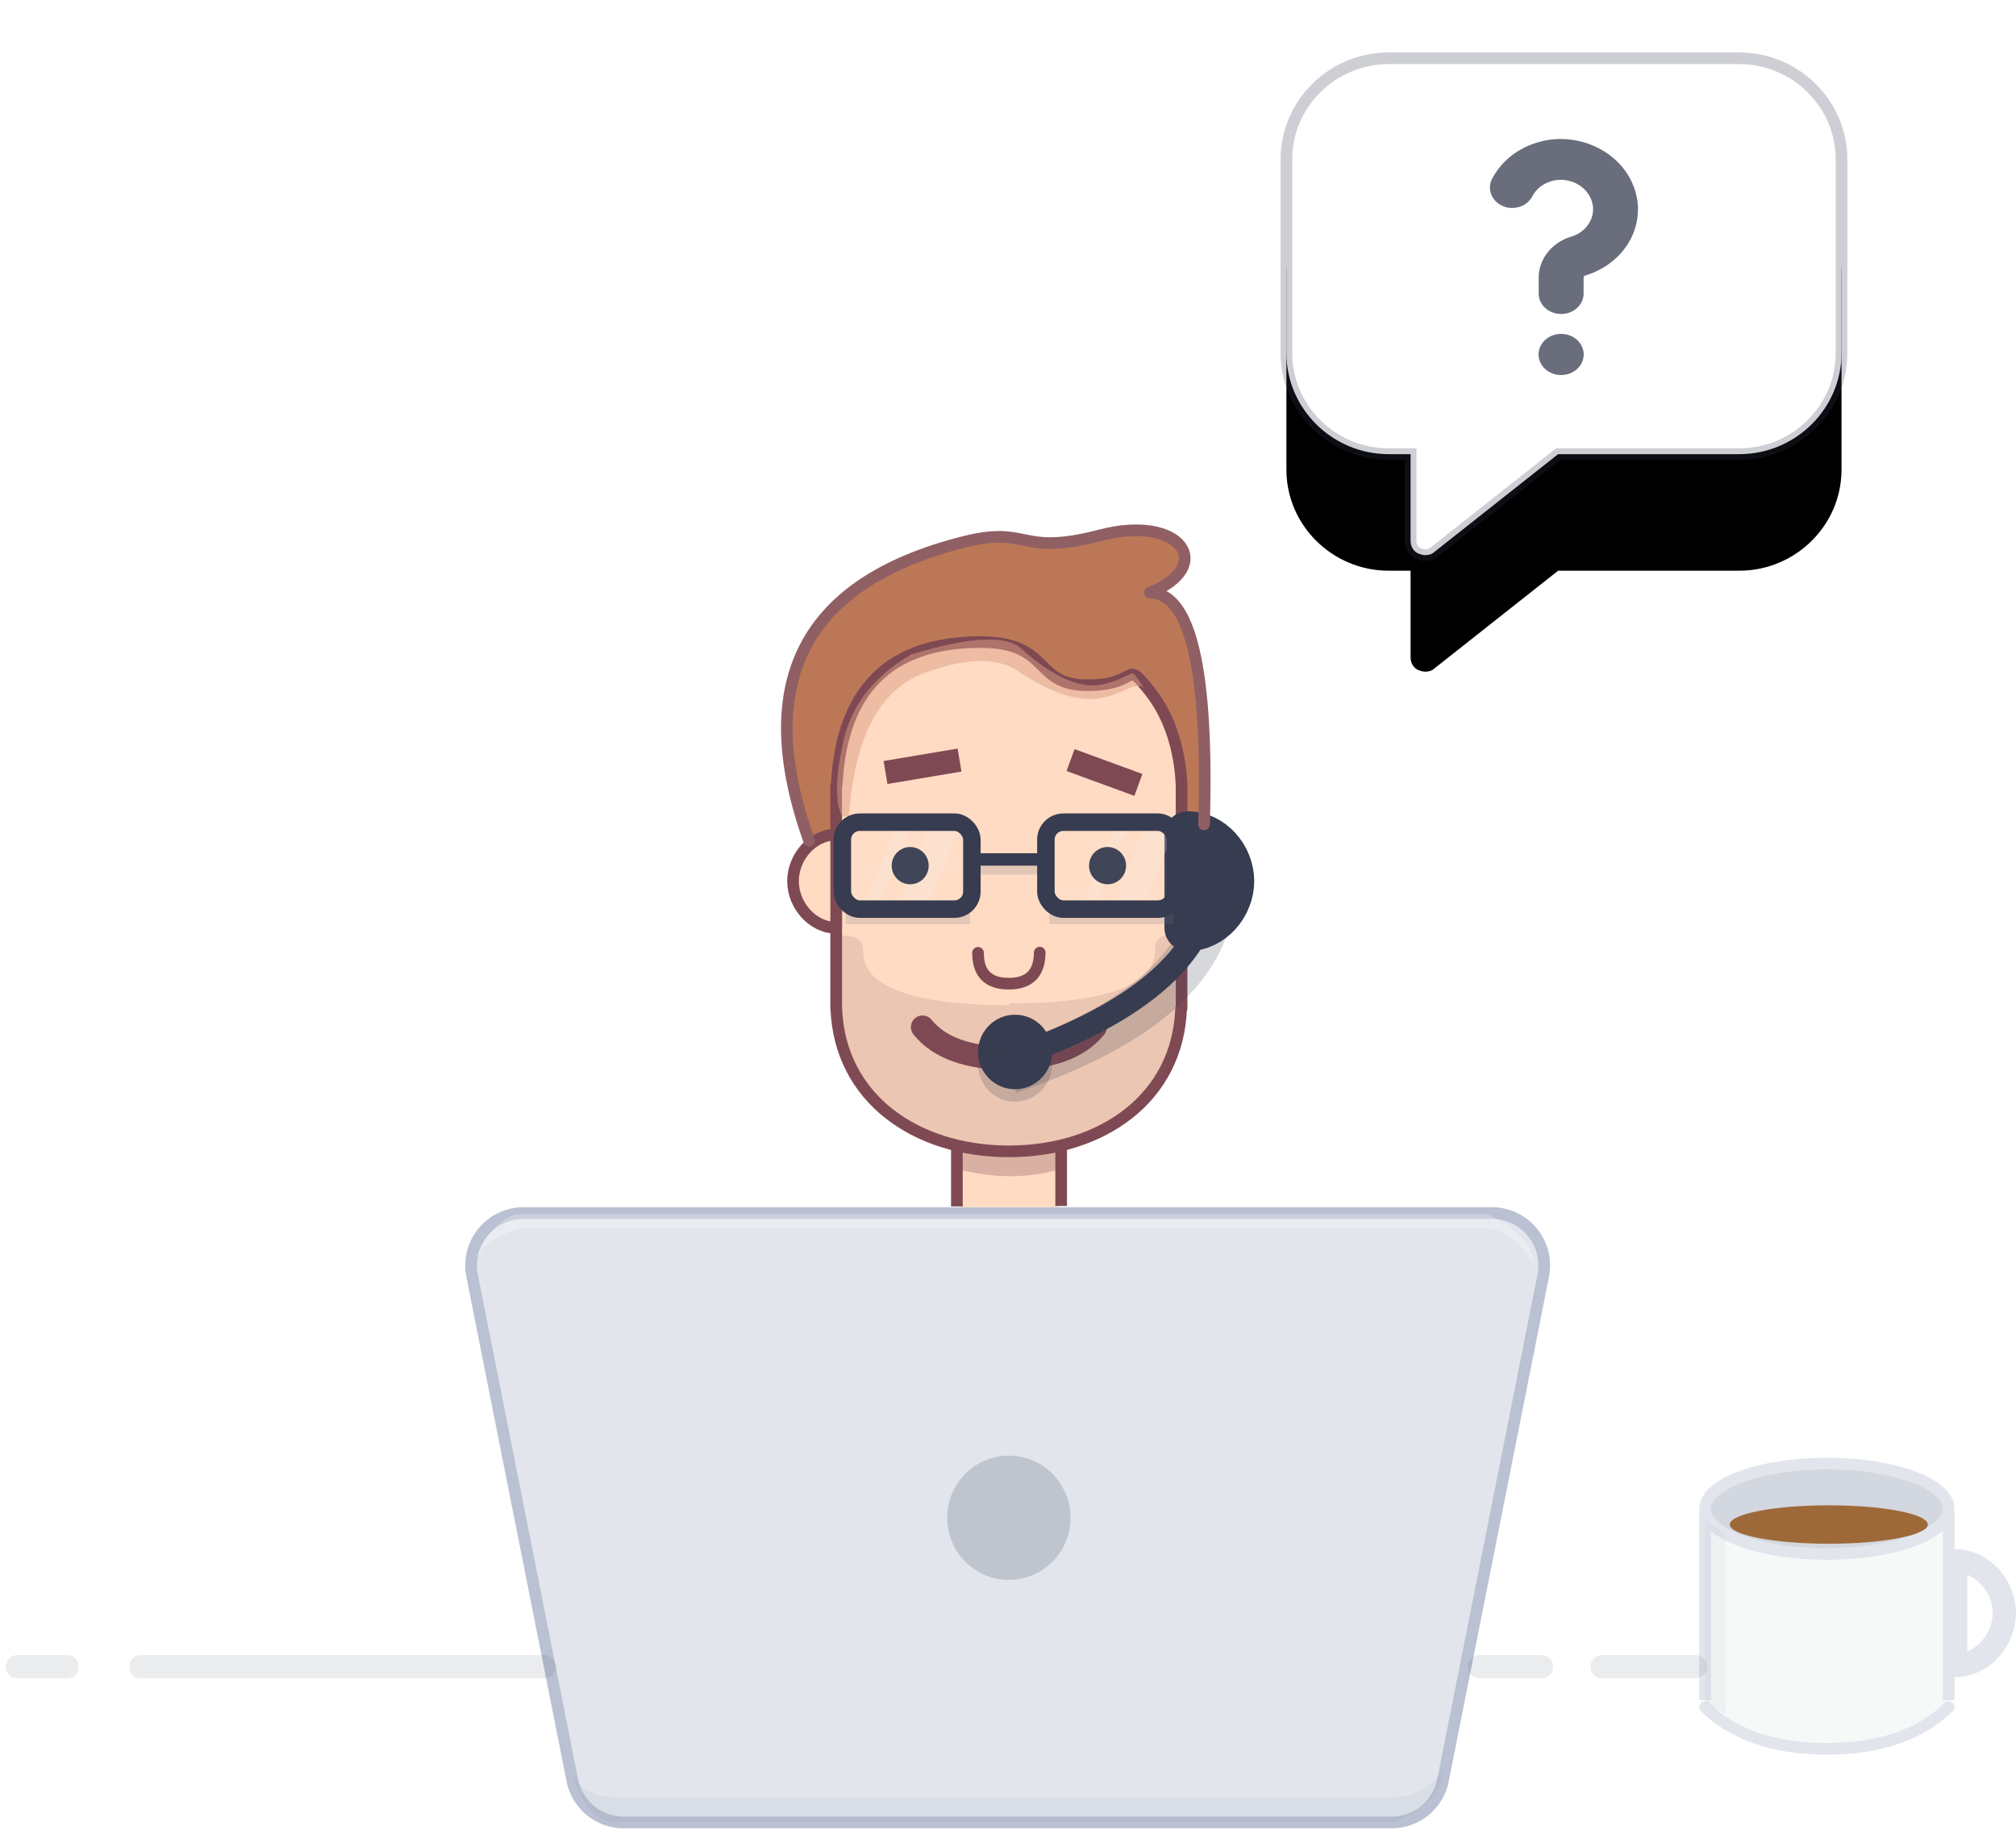 <svg width="173" height="157" xmlns="http://www.w3.org/2000/svg" xmlns:xlink="http://www.w3.org/1999/xlink"><defs><path d="M5.929 0h83.083a5 5 0 014.904 5.974l-8.598 43.287a5 5 0 01-4.905 4.026H14.527a5 5 0 01-4.904-4.026L1.024 5.974A5 5 0 015.93 0z" id="a"/><path d="M10.655 33.968v7.424c0 .496.25.928.69 1.114.19.063.378.124.564.124.25 0 .563-.063.752-.247l10.655-8.416h15.543c4.825 0 8.775-3.898 8.775-8.662V8.662c0-4.764-3.95-8.662-8.775-8.662H8.775C3.95 0 0 3.898 0 8.662v16.643c0 4.764 3.95 8.662 8.775 8.662h1.88z" id="c"/><filter x="-58.8%" y="-42.2%" width="217.6%" height="231.4%" filterUnits="objectBoundingBox" id="b"><feMorphology radius=".5" operator="dilate" in="SourceAlpha" result="shadowSpreadOuter1"/><feOffset dy="10" in="shadowSpreadOuter1" result="shadowOffsetOuter1"/><feGaussianBlur stdDeviation="7.5" in="shadowOffsetOuter1" result="shadowBlurOuter1"/><feComposite in="shadowBlurOuter1" in2="SourceAlpha" operator="out" result="shadowBlurOuter1"/><feColorMatrix values="0 0 0 0 0 0 0 0 0 0 0 0 0 0 0 0 0 0 0.05 0" in="shadowBlurOuter1"/></filter></defs><g fill="none" fill-rule="evenodd"><g transform="translate(145.72 125.574)"><path d="M.597 4.775V20.87c2.74 2.402 6.314 3.603 10.724 3.603s7.803-1.2 10.181-3.603V4.877c-2.524 2.01-5.73 3.014-9.62 3.014-3.89 0-7.65-1.039-11.285-3.116z" fill="#F7F9F9"/><ellipse stroke="#E2E5EC" fill="#D3D7DF" cx="11.05" cy="3.88" rx="10.452" ry="3.88"/><ellipse fill="#9E6939" cx="11.217" cy="5.231" rx="8.493" ry="1.649"/><path d="M.597 4.178v16.117M21.502 4.178v16.117" stroke="#E2E5EC"/><path d="M22.1 17.31V8.357c2.309 0 4.18 2.158 4.18 4.466 0 2.308-1.871 4.487-4.18 4.487z" stroke="#E2E5EC" stroke-width="2" stroke-linecap="round" stroke-linejoin="round"/><path d="M.597 20.891c2.456 2.388 5.94 3.582 10.453 3.582 4.512 0 7.996-1.194 10.452-3.582" stroke="#E2E5EC" stroke-linecap="round"/><path d="M.597 4.775v15.688a6.632 6.632 0 001.792 1.025V6.094L.597 4.775z" fill="#9DA5B2" opacity=".1"/></g><g transform="translate(39 103.581)"><use fill="#E2E5EC" xlink:href="#a"/><path stroke="#BAC1D3" d="M5.929.5a4.5 4.5 0 00-4.414 5.377l8.599 43.287a4.5 4.5 0 004.413 3.623h65.886a4.5 4.5 0 004.414-3.623l8.6-43.287A4.5 4.5 0 0089.011.5H5.93z"/><path d="M88.665.597c2.608 1.308 3.912 2.729 3.912 4.262-1.21-2.037-2.627-3.055-4.253-3.055H5.8c-2.232.568-3.633 1.587-4.203 3.055.958-2.377 2.191-3.798 3.7-4.262h83.368z" fill="#FFF" opacity=".25"/><path d="M13.863 52.754h66.956c2.64-1.309 3.96-2.73 3.96-4.263-1.224 1.436-2.658 2.154-4.304 2.154H14.372c-2.26.033-3.678-.685-4.254-2.154.617 2.387 1.689 3.813 3.216 4.277l.529-.014z" fill="#373C50" opacity=".05"/><ellipse fill="#9DA5B2" opacity=".497" cx="47.575" cy="26.644" rx="5.293" ry="5.329"/></g><g transform="translate(67.522 44.901)"><path fill="#FFDBC3" d="M14.819 53.884h8.468v4.796h-8.468z"/><path d="M14.852 55.458c2.96.744 5.771.744 8.436 0l-.017-1.574H14.82" fill="#804A54" opacity=".3"/><path d="M2.017 27.24C.672 22.506 0 19.273 0 17.54 0 14.942 1.335 2.755 17.995.75c3.244 1.175 6.738 1.175 10.482 0 5.616-1.762 6.926 3.87 3.467 5.231 3.152 1.836 4.43 8.416 3.832 19.74h-1.67c-.199-4.138-.426-6.591-.682-7.36-.256-.767-1.271-2.406-3.046-4.915-.484-.314-.927-.314-1.328 0-.603.473-3.697 1.35-5.661 0-1.965-1.35-3.225-3.507-7.782-3.096-4.558.41-10.231 2.16-10.992 10.805l-.417 5.333-2.181.752z" fill="#BC7856"/><path d="M33.865 22.435h.008v19.19h-.038c-.287 7.699-6.788 12.26-14.782 12.26-7.993 0-14.521-4.561-14.809-12.26h-.01v-19.19h.045c.424-8.164 4.538-12.246 12.34-12.246 6.071 0 4.505 3.702 9.157 3.702s3.076-2.378 5.393.544c2.14 2.697 2.633 6.142 2.696 8z" stroke="#7F4953" fill="#FFDBC3" stroke-linecap="round" stroke-linejoin="round"/><path d="M19.08 41.343v-.146c12.534 0 12.53-3.609 12.53-4.793 0-.79.617-1.185 1.851-1.187v9.239c-1.496 5.52-6.29 8.6-14.381 9.238v.145c-8.091-.639-12.885-3.718-14.381-9.238v-9.239c1.234.002 1.85.397 1.85 1.187 0 1.184-.003 4.794 12.531 4.794z" fill="#825059" opacity=".153"/><path d="M5.323 25.147c.483-6.755 2.615-10.845 6.397-12.268 3.782-1.424 6.582-1.424 8.398 0 2.418 1.554 4.47 2.286 6.152 2.194 2.524-.136 3.865-1.898 4.47-.737-.558-.953-.917-1.44-1.076-1.457-.239-.027-1.914 1.134-3.703 1.02-1.79-.113-3.862-1.353-5.843-3.143-1.321-1.194-4.475-1.026-9.46.504-3.17 1.864-5.102 4.334-5.798 7.41-.696 3.074-.74 5.234-.132 6.477h.595z" fill="#DF9F84" opacity=".5"/><path d="M4.234 34.7v-7.992c-2.046 0-3.705 1.927-3.705 3.987s1.659 4.006 3.705 4.006z" stroke="#7F4953" fill="#FFDBC3" stroke-linecap="round" stroke-linejoin="round"/><path d="M34.402 34.7v-7.992c2.046 0 3.705 1.927 3.705 3.987s-1.659 4.006-3.705 4.006z" stroke="#373C50" stroke-width="4" fill="#373C50" stroke-linecap="round" stroke-linejoin="round"/><path d="M1.916 27.24C-2.961 13.6 1.473 5.05 15.219 1.592c5.645-1.42 4.653 1.275 11.679-.565 7.026-1.84 9.905 2.687 4.248 4.924 3.492 0 5.044 6.627 4.655 19.882" stroke="#905F64" stroke-linecap="round" stroke-linejoin="round"/><path d="M11.644 43.227c1.43 1.776 3.9 2.664 7.41 2.664 3.508 0 5.978-.888 7.41-2.664" stroke="#7F4953" stroke-width="2" stroke-linecap="round" stroke-linejoin="round"/><path d="M16.407 36.854c-.005 1.762.874 2.643 2.635 2.643 1.762 0 2.648-.889 2.658-2.665" stroke="#7F4953" stroke-linecap="round" stroke-linejoin="round"/><path fill="#F7F9F9" opacity=".2" d="M12.173 26.175h2.646l-2.646 6.394H9.527zm-2.804 0h1.216L7.94 32.569H6.722zm21.328 0h2.647l-2.647 6.394h-2.646zm-2.647 0h1.218l-2.647 6.394h-1.216z"/><ellipse fill="#373C50" cx="10.585" cy="29.372" rx="1.588" ry="1.599"/><ellipse fill="#373C50" cx="27.522" cy="29.372" rx="1.588" ry="1.599"/><path d="M5.557 33.901h9.658m7.808 0h9.658m-16.009-4.263h4.895" stroke="#707482" opacity=".2" stroke-linecap="square"/><rect stroke="#373C50" stroke-width="1.5" fill-opacity=".05" fill="#F7F9F9" stroke-linecap="round" stroke-linejoin="round" x="4.763" y="25.642" width="11.115" height="7.46" rx="1.5"/><rect stroke="#373C50" stroke-width="1.5" fill-opacity=".05" fill="#F7F9F9" stroke-linecap="round" stroke-linejoin="round" x="22.229" y="25.642" width="11.115" height="7.46" rx="1.5"/><path fill="#373C50" d="M15.878 28.306h6.351v1.066h-6.351z"/><path d="M24.346 20.313l5.822 2.132m-21.7-1.066l6.351-1.066" stroke="#7F4953" stroke-width="2"/><ellipse fill="#373C50" opacity=".2" cx="19.583" cy="46.424" rx="3.176" ry="3.197"/><ellipse fill="#373C50" cx="19.583" cy="45.358" rx="3.176" ry="3.197"/><path d="M19.053 46.957C30.697 43.012 36.52 37.683 36.52 30.97" stroke="#373C50" stroke-width="4" opacity=".2"/><path d="M19.053 45.891c11.644-3.945 17.466-9.273 17.466-15.986" stroke="#373C50" stroke-width="2"/><path d="M14.592 53.25v5.36m8.948-5.374v5.337" stroke="#7F4953"/></g><g fill-rule="nonzero"><g transform="translate(110.392 5)"><use fill="#000" filter="url(#b)" xlink:href="#c"/><use stroke-opacity=".246" stroke="#373C50" fill="#FFF" fill-rule="evenodd" xlink:href="#c"/></g><path d="M134.707 32.042c-.724.273-1.557.123-2.109-.382-.554-.503-.72-1.262-.42-1.921.3-.658 1.006-1.089 1.788-1.089.513 0 1.006.187 1.369.517.362.33.567.78.567 1.247 0 .713-.471 1.356-1.195 1.628zm-4.316-14.296a1.873 1.873 0 001.099-.893c.45-.863 1.4-1.418 2.449-1.428 1.483.017 2.695 1.082 2.77 2.43.038 1.1-.718 2.092-1.861 2.445-1.66.495-2.787 1.897-2.806 3.486v1.4c0 .969.862 1.754 1.926 1.754s1.927-.785 1.927-1.754v-1.4c0-.103.191-.164.191-.164 1.336-.408 2.493-1.198 3.298-2.253a5.6 5.6 0 001.173-3.6c-.063-1.558-.784-3.034-2.011-4.123-1.228-1.087-2.867-1.703-4.58-1.719h-.04a7.033 7.033 0 00-3.475.932 6.18 6.18 0 00-2.402 2.47 1.61 1.61 0 00-.084 1.34c.168.439.522.8.983 1 .431.203.961.23 1.443.077z" fill="#373C50" opacity=".75"/></g><path d="M1.498 143.004H5.76m6.327 0h34.63m80.249 0h5.327m5.195 0h7.992" opacity=".1" stroke="#373C50" stroke-linecap="round" stroke-linejoin="round" stroke-width="2"/></g></svg>